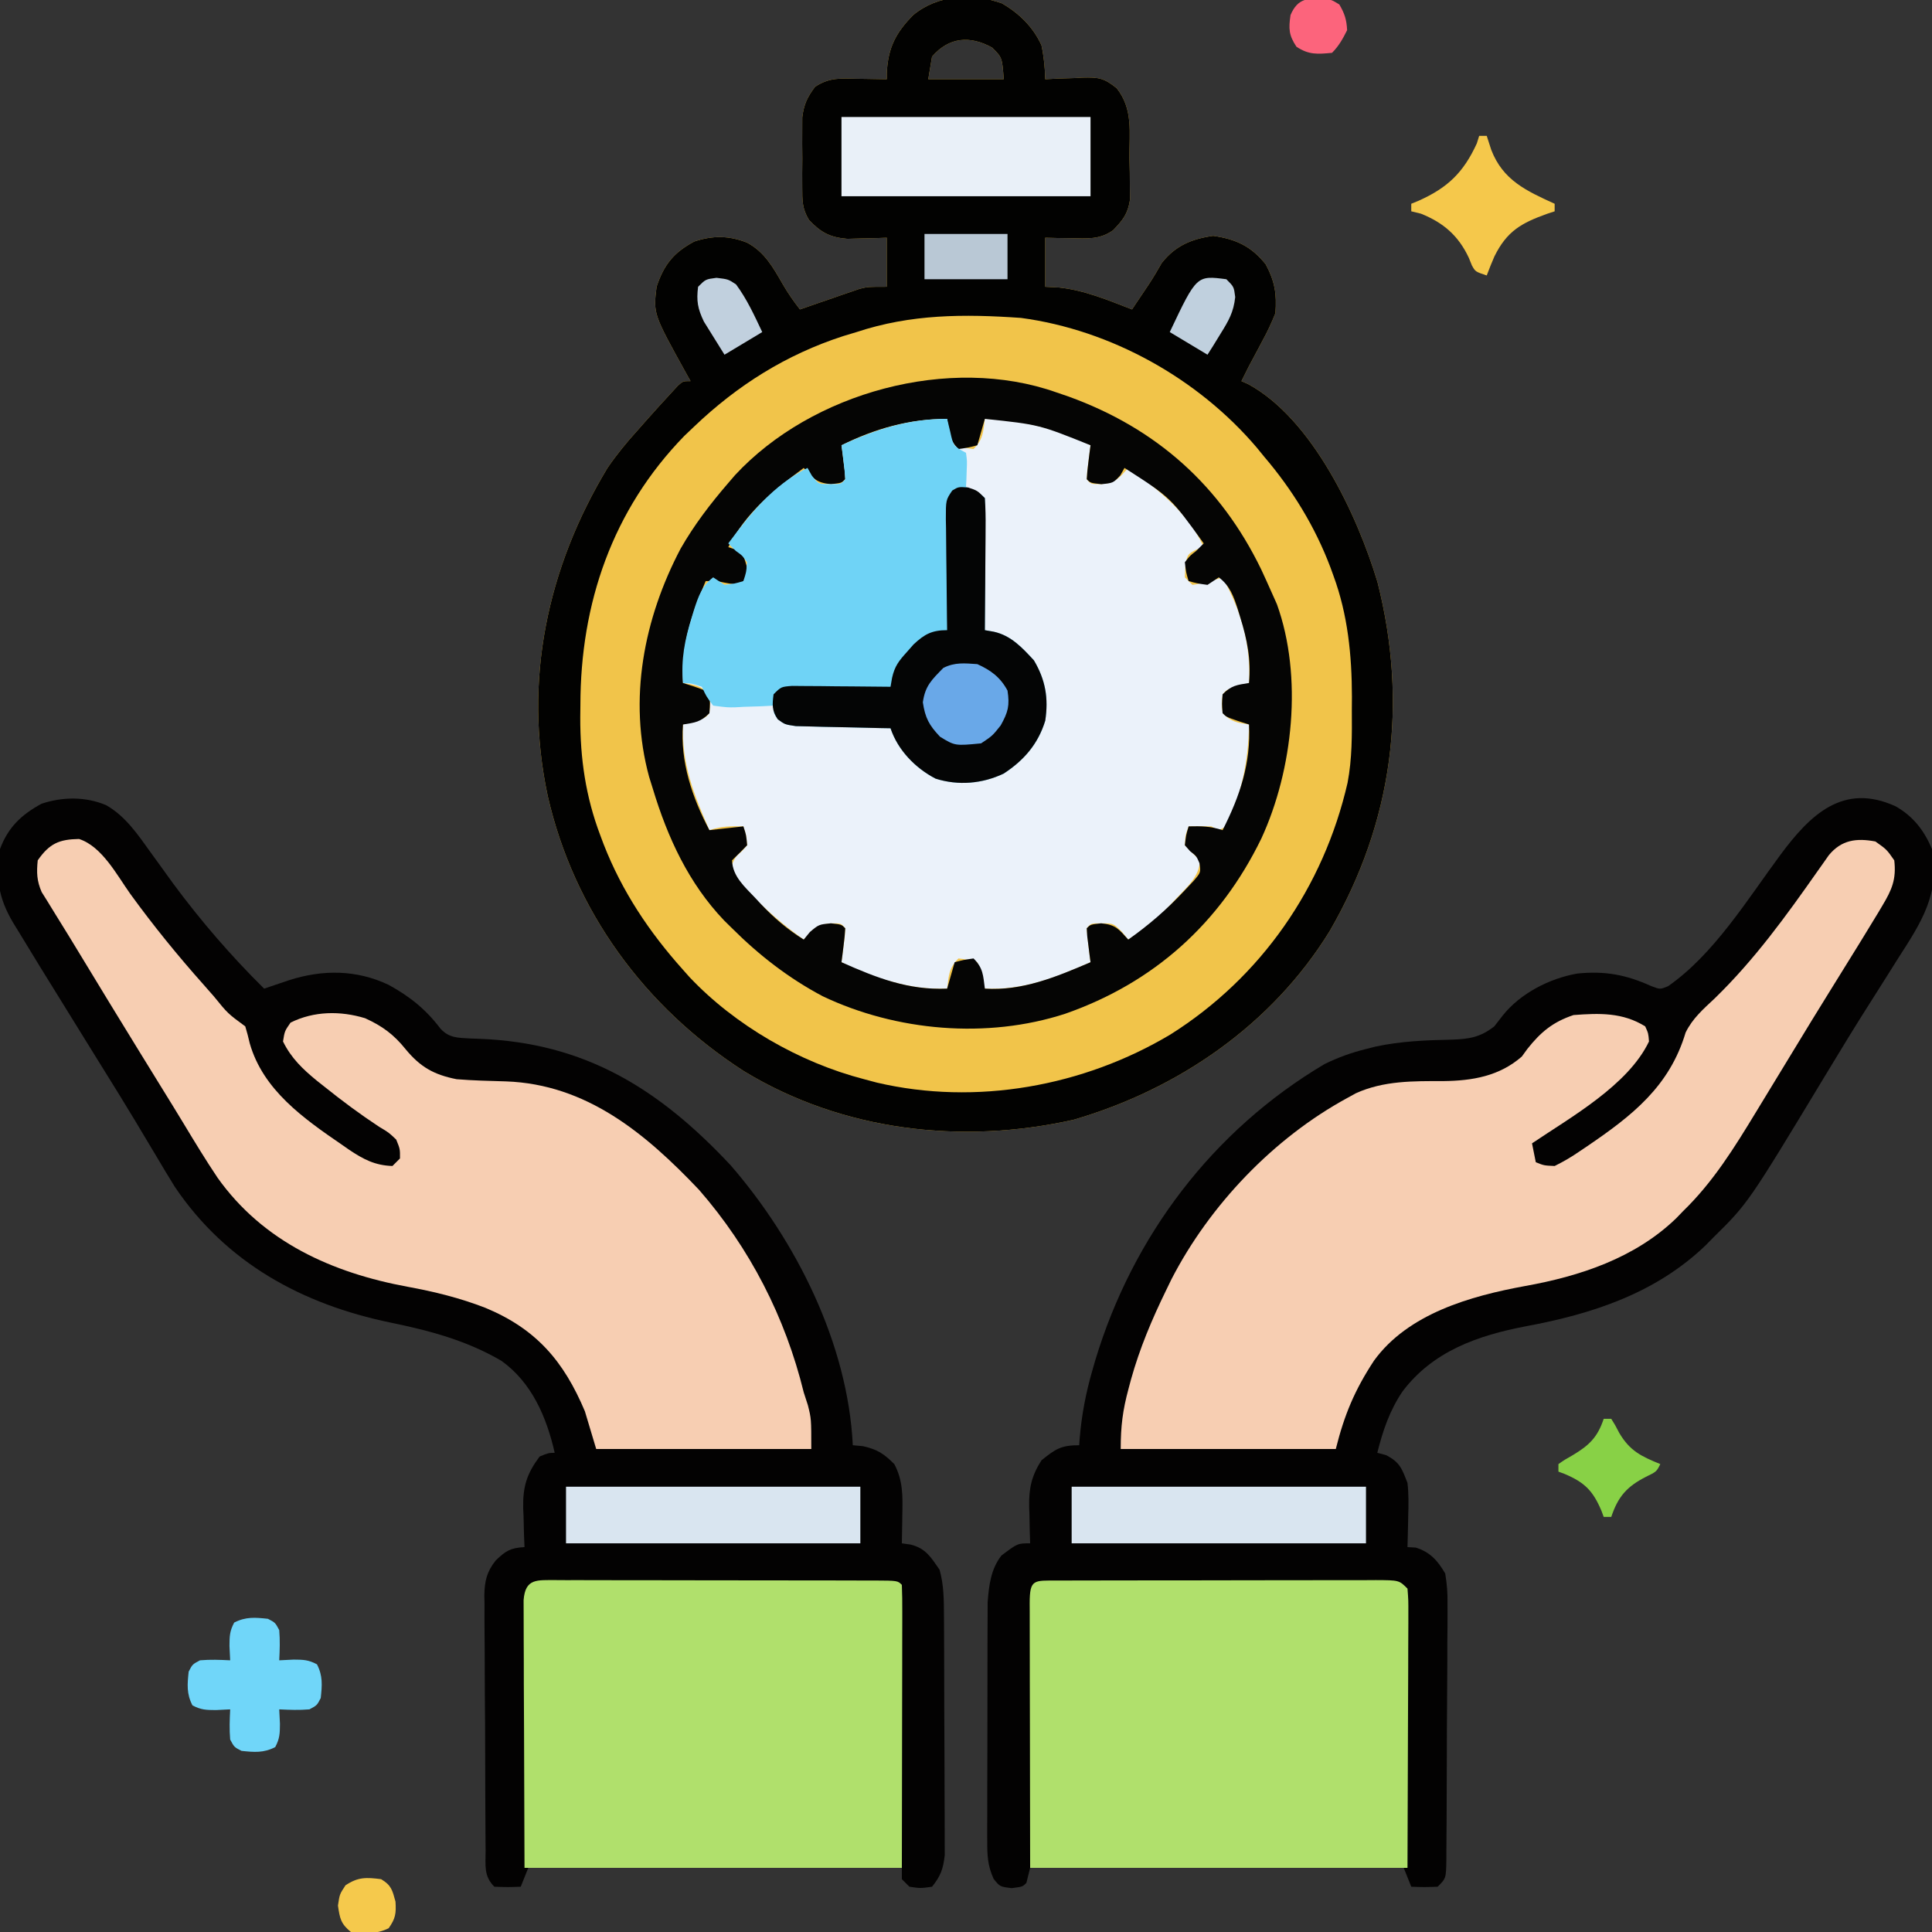 <?xml version="1.0" encoding="UTF-8"?>
<svg version="1.1" xmlns="http://www.w3.org/2000/svg" width="512" height="512">
<rect width="100%" height="100%" fill="#333333" stroke="none"/>
<path d="M0 0 C4.566 2.622 8.304 6.294 10.492 11.117 C11.134 14.123 11.416 17.048 11.492 20.117 C13.138 20.03 13.138 20.03 14.816 19.941 C16.271 19.894 17.725 19.849 19.18 19.805 C19.901 19.763 20.622 19.721 21.365 19.678 C25.589 19.581 27.03 19.743 30.449 22.512 C34.818 28.083 33.754 34.072 33.805 40.93 C33.834 42.214 33.863 43.499 33.893 44.822 C33.901 46.06 33.909 47.299 33.918 48.574 C33.94 50.275 33.94 50.275 33.962 52.011 C33.392 55.78 32.103 57.397 29.492 60.117 C25.965 62.678 22.491 62.321 18.242 62.242 C16.979 62.224 15.716 62.206 14.414 62.188 C12.968 62.153 12.968 62.153 11.492 62.117 C11.492 66.407 11.492 70.697 11.492 75.117 C13.287 75.21 13.287 75.21 15.117 75.305 C21.912 76.022 28.161 78.677 34.492 81.117 C35.072 80.247 35.072 80.247 35.664 79.359 C36.745 77.738 37.831 76.119 38.922 74.504 C40.142 72.649 41.274 70.737 42.367 68.805 C45.997 64.214 50.267 62.435 55.992 61.617 C62.014 62.477 66.116 64.388 69.93 69.18 C72.35 73.729 72.865 76.983 72.492 82.117 C71.458 84.67 70.431 86.915 69.117 89.305 C68.8 89.907 68.483 90.51 68.156 91.131 C67.278 92.798 66.385 94.458 65.492 96.117 C64.82 97.448 64.15 98.779 63.492 100.117 C64.077 100.379 64.663 100.641 65.266 100.91 C82.283 110.135 94.191 135.626 99.531 153.332 C107.727 185.616 103.607 217.024 86.875 245.871 C71.595 270.704 46.739 287.784 18.992 295.867 C-10.686 302.52 -42.26 298.883 -68.415 282.956 C-94.631 266.06 -113.397 240.521 -120.354 210.052 C-126.877 179.532 -120.498 149.583 -104.508 123.117 C-102.06 119.545 -99.423 116.315 -96.508 113.117 C-95.719 112.223 -94.93 111.328 -94.117 110.406 C-91.938 107.953 -89.743 105.52 -87.508 103.117 C-86.968 102.528 -86.428 101.939 -85.871 101.332 C-84.508 100.117 -84.508 100.117 -82.508 100.117 C-82.906 99.404 -83.304 98.691 -83.715 97.957 C-92.387 82.279 -92.387 82.279 -91.508 75.117 C-89.572 69.3 -87.024 66.052 -81.508 63.117 C-76.628 61.491 -72.289 61.517 -67.508 63.43 C-62.834 65.944 -60.648 69.97 -58.051 74.461 C-56.674 76.832 -55.199 78.964 -53.508 81.117 C-52.266 80.684 -51.025 80.251 -49.746 79.805 C-48.104 79.242 -46.462 78.679 -44.82 78.117 C-44.004 77.831 -43.187 77.545 -42.346 77.25 C-41.55 76.979 -40.754 76.709 -39.934 76.43 C-39.206 76.178 -38.478 75.927 -37.728 75.668 C-35.508 75.117 -35.508 75.117 -30.508 75.117 C-30.508 70.827 -30.508 66.537 -30.508 62.117 C-31.937 62.169 -31.937 62.169 -33.395 62.223 C-34.649 62.25 -35.903 62.277 -37.195 62.305 C-39.057 62.357 -39.057 62.357 -40.957 62.41 C-45.553 62.031 -47.983 60.734 -51.122 57.405 C-52.945 54.395 -52.896 52.284 -52.906 48.777 C-52.91 47.55 -52.914 46.322 -52.918 45.057 C-52.906 43.777 -52.895 42.498 -52.883 41.18 C-52.894 39.904 -52.906 38.629 -52.918 37.314 C-52.914 36.085 -52.91 34.856 -52.906 33.59 C-52.903 32.468 -52.899 31.347 -52.896 30.192 C-52.46 26.74 -51.582 24.888 -49.508 22.117 C-45.716 19.589 -42.699 19.893 -38.32 19.992 C-37.571 20.001 -36.821 20.01 -36.049 20.02 C-34.202 20.043 -32.355 20.079 -30.508 20.117 C-30.505 19.56 -30.503 19.003 -30.5 18.43 C-30.164 11.803 -28.16 7.822 -23.508 3.117 C-17.028 -2.283 -7.909 -2.784 0 0 Z M-18.508 14.117 C-18.838 16.097 -19.168 18.077 -19.508 20.117 C-12.908 20.117 -6.308 20.117 0.492 20.117 C0.071 14.366 0.071 14.366 -2.57 11.742 C-8.423 8.504 -13.971 8.893 -18.508 14.117 Z " fill="#F1C44A" transform="translate(265.508,0.883)"/>
<path d="M0 0 C4.688 2.675 7.521 6.388 9.625 11.312 C11.884 23.109 6.721 30.849 0.625 40.312 C-0.267 41.731 -1.158 43.15 -2.047 44.57 C-3.479 46.851 -4.916 49.127 -6.366 51.396 C-10.626 58.068 -14.739 64.825 -18.829 71.602 C-39.11 105.181 -39.11 105.181 -48.375 114.312 C-49.398 115.351 -49.398 115.351 -50.441 116.41 C-63.706 129.089 -80.384 134.517 -98.03 137.794 C-110.728 140.226 -122.641 144.38 -130.691 155.059 C-134.129 160.158 -135.879 165.377 -137.375 171.312 C-136.612 171.519 -135.849 171.725 -135.062 171.938 C-131.396 173.813 -130.856 175.489 -129.375 179.312 C-129.037 182.285 -129.089 185.201 -129.188 188.188 C-129.208 189.363 -129.208 189.363 -129.229 190.562 C-129.264 192.479 -129.317 194.396 -129.375 196.312 C-128.653 196.354 -127.931 196.395 -127.188 196.438 C-123.348 197.632 -121.357 199.925 -119.375 203.312 C-118.904 206.213 -118.717 208.512 -118.776 211.397 C-118.772 212.185 -118.768 212.973 -118.764 213.784 C-118.757 216.373 -118.786 218.959 -118.816 221.547 C-118.821 223.35 -118.823 225.152 -118.823 226.955 C-118.83 230.724 -118.852 234.493 -118.888 238.262 C-118.933 243.1 -118.948 247.938 -118.952 252.776 C-118.956 256.494 -118.971 260.212 -118.991 263.93 C-118.999 265.714 -119.006 267.499 -119.011 269.284 C-119.02 271.771 -119.042 274.258 -119.069 276.745 C-119.069 277.486 -119.07 278.227 -119.071 278.99 C-119.146 284.083 -119.146 284.083 -121.375 286.312 C-125 286.438 -125 286.438 -128.375 286.312 C-129.035 284.663 -129.695 283.012 -130.375 281.312 C-163.045 281.312 -195.715 281.312 -229.375 281.312 C-229.87 283.293 -229.87 283.293 -230.375 285.312 C-231.375 286.312 -231.375 286.312 -234.25 286.688 C-237.375 286.312 -237.375 286.312 -239.047 284.242 C-240.679 280.641 -240.749 278.014 -240.747 274.063 C-240.751 273.352 -240.755 272.64 -240.758 271.908 C-240.766 269.566 -240.753 267.225 -240.738 264.883 C-240.738 263.248 -240.738 261.612 -240.74 259.977 C-240.74 256.553 -240.729 253.128 -240.711 249.704 C-240.689 245.327 -240.688 240.95 -240.695 236.574 C-240.698 233.197 -240.691 229.82 -240.682 226.443 C-240.678 224.83 -240.677 223.217 -240.678 221.604 C-240.679 219.343 -240.666 217.082 -240.65 214.821 C-240.645 213.537 -240.64 212.253 -240.636 210.93 C-240.317 206.506 -239.782 202.096 -236.973 198.535 C-232.708 195.312 -232.708 195.312 -229.375 195.312 C-229.41 194.227 -229.445 193.142 -229.48 192.023 C-229.509 190.578 -229.536 189.133 -229.562 187.688 C-229.588 186.975 -229.613 186.262 -229.639 185.527 C-229.705 180.705 -229.037 177.492 -226.375 173.312 C-222.666 170.314 -221.205 169.312 -216.375 169.312 C-216.332 168.705 -216.289 168.098 -216.244 167.472 C-215.722 161.236 -214.614 155.444 -212.875 149.438 C-212.486 148.091 -212.486 148.091 -212.09 146.717 C-202.194 113.922 -180.96 85.845 -151.375 68.312 C-147.766 66.54 -144.272 65.281 -140.375 64.312 C-139.555 64.104 -138.735 63.895 -137.891 63.68 C-131.205 62.241 -124.475 61.962 -117.656 61.829 C-113.094 61.676 -110.097 61.224 -106.375 58.312 C-105.653 57.384 -104.931 56.456 -104.188 55.5 C-99.487 49.553 -91.74 45.605 -84.375 44.312 C-77.025 43.574 -71.517 44.599 -64.785 47.633 C-62.426 48.535 -62.426 48.535 -60.312 47.664 C-48.088 39.136 -39.285 24.645 -30.522 12.818 C-22.697 2.288 -13.934 -6.383 0 0 Z " fill="#030202" transform="translate(502.375,213.688)"/>
<path d="M0 0 C5.213 2.984 8.426 7.833 11.875 12.625 C12.848 13.967 12.848 13.967 13.84 15.336 C15.166 17.168 16.49 19.002 17.812 20.836 C25.09 30.677 33.161 40.028 41.875 48.625 C42.478 48.42 43.082 48.215 43.703 48.004 C44.902 47.6 44.902 47.6 46.125 47.188 C46.914 46.921 47.703 46.654 48.516 46.379 C57.413 43.536 66.347 43.581 74.875 47.625 C80.457 50.69 84.744 54.118 88.586 59.207 C90.892 61.744 93.264 61.647 96.578 61.836 C97.304 61.862 98.029 61.888 98.777 61.915 C126.983 62.938 146.614 75.25 165.496 95.426 C182.882 115.469 196.576 142.784 197.875 169.625 C198.762 169.708 199.649 169.79 200.562 169.875 C204.391 170.742 206.114 171.864 208.875 174.625 C211.191 178.962 211.111 183.142 211 187.938 C210.991 188.678 210.982 189.419 210.973 190.182 C210.949 191.996 210.913 193.811 210.875 195.625 C212.027 195.787 212.027 195.787 213.203 195.953 C217.221 196.963 218.569 199.295 220.875 202.625 C222.02 206.706 222.014 210.686 222.036 214.906 C222.041 215.621 222.046 216.335 222.051 217.071 C222.066 219.423 222.073 221.774 222.078 224.125 C222.084 225.765 222.09 227.405 222.095 229.045 C222.106 232.478 222.112 235.911 222.115 239.344 C222.121 243.739 222.145 248.133 222.173 252.528 C222.192 255.913 222.197 259.299 222.199 262.684 C222.202 264.304 222.21 265.924 222.223 267.545 C222.24 269.811 222.238 272.077 222.231 274.344 C222.237 276.276 222.237 276.276 222.242 278.248 C221.848 281.876 221.155 283.794 218.875 286.625 C215.812 287.062 215.812 287.062 212.875 286.625 C212.215 285.965 211.555 285.305 210.875 284.625 C210.875 283.635 210.875 282.645 210.875 281.625 C178.205 281.625 145.535 281.625 111.875 281.625 C111.215 283.275 110.555 284.925 109.875 286.625 C106.5 286.75 106.5 286.75 102.875 286.625 C100.008 283.758 100.572 280.898 100.569 277.058 C100.556 275.887 100.556 275.887 100.543 274.692 C100.519 272.102 100.51 269.512 100.504 266.922 C100.495 265.123 100.486 263.324 100.477 261.525 C100.46 257.749 100.452 253.973 100.449 250.197 C100.444 245.363 100.406 240.531 100.361 235.697 C100.331 231.979 100.324 228.261 100.323 224.543 C100.319 222.762 100.306 220.98 100.285 219.199 C100.258 216.702 100.263 214.207 100.276 211.71 C100.253 210.611 100.253 210.611 100.231 209.49 C100.285 205.634 100.874 203.154 103.237 200.174 C105.946 197.557 107.178 196.836 110.875 196.625 C110.829 195.479 110.782 194.333 110.734 193.152 C110.697 191.622 110.66 190.092 110.625 188.562 C110.591 187.81 110.558 187.058 110.523 186.283 C110.425 180.583 111.447 177.233 114.875 172.625 C117.125 171.688 117.125 171.688 118.875 171.625 C116.727 162.194 112.831 153.044 104.75 147.25 C95.433 141.831 85.829 139.286 75.375 137.125 C52.003 132.289 31.844 121.352 18.217 101.169 C16.521 98.447 14.877 95.7 13.25 92.938 C12.016 90.877 10.782 88.817 9.547 86.758 C8.931 85.727 8.316 84.696 7.682 83.634 C4.999 79.166 2.252 74.738 -0.5 70.312 C-1.56 68.603 -2.62 66.893 -3.68 65.184 C-4.227 64.3 -4.775 63.417 -5.339 62.507 C-8.418 57.538 -11.495 52.568 -14.564 47.593 C-15.594 45.925 -16.626 44.259 -17.658 42.593 C-19.496 39.612 -21.315 36.622 -23.125 33.625 C-23.639 32.789 -24.152 31.953 -24.681 31.092 C-28.563 24.528 -29.316 19.232 -28.125 11.625 C-25.985 5.895 -22.498 2.545 -17.125 -0.375 C-11.56 -2.23 -5.459 -2.303 0 0 Z " fill="#030202" transform="translate(28.125,213.375)"/>
<path d="M0 0 C0.99 3.465 0.99 3.465 2 7 C4.397 7.68 4.397 7.68 7 8 C9.565 5.435 9.54 3.523 10 0 C19.676 0.221 29.315 2.657 38 7 C37.874 7.957 37.874 7.957 37.746 8.934 C37.644 9.76 37.542 10.586 37.438 11.438 C37.333 12.261 37.229 13.085 37.121 13.934 C37.081 14.616 37.041 15.297 37 16 C38.099 17.307 38.099 17.307 40.812 17.312 C44.692 16.932 45.455 15.799 48 13 C55.715 18.508 64.099 25.116 68 34 C67.361 34.206 66.721 34.413 66.062 34.625 C63.682 35.892 63.682 35.892 63.125 39 C63.084 39.99 63.042 40.98 63 42 C63.66 42.66 64.32 43.32 65 44 C67.83 43.637 70.291 42.903 73 42 C77.958 51.061 80.51 59.631 80 70 C79.031 70.309 78.061 70.619 77.062 70.938 C74.159 71.695 74.159 71.695 73 73 C72.75 75.458 72.75 75.458 73 78 C75.36 80.36 76.779 80.491 80 81 C79.822 90.758 78.104 99.154 74 108 C73.01 108.495 73.01 108.495 72 109 C71.34 108.67 70.68 108.34 70 108 C68 107.96 66 107.957 64 108 C63.14 110.293 63.14 110.293 63 113 C64.313 114.354 65.646 115.688 67 117 C66.867 121.269 63.64 124.001 60.875 126.938 C60.381 127.47 59.887 128.003 59.378 128.552 C55.879 132.251 52.338 135.301 48 138 C47.464 137.34 46.928 136.68 46.375 136 C44.107 133.707 44.107 133.707 40.812 133.688 C38.099 133.693 38.099 133.693 37 135 C37.089 136.525 37.245 138.047 37.438 139.562 C37.59 140.802 37.59 140.802 37.746 142.066 C37.83 142.704 37.914 143.343 38 144 C28.662 148.14 20.301 151.438 10 151 C9.01 147.535 9.01 147.535 8 144 C5.603 143.32 5.603 143.32 3 143 C0.435 145.565 0.46 147.477 0 151 C-5.202 151.195 -9.548 150.561 -14.562 149.188 C-15.822 148.851 -17.081 148.515 -18.379 148.168 C-21.808 147.062 -24.832 145.704 -28 144 C-27.916 143.362 -27.832 142.724 -27.746 142.066 C-27.644 141.24 -27.542 140.414 -27.438 139.562 C-27.333 138.739 -27.229 137.915 -27.121 137.066 C-27.081 136.384 -27.041 135.703 -27 135 C-28.099 133.693 -28.099 133.693 -30.812 133.688 C-34.692 134.068 -35.455 135.201 -38 138 C-43.339 134.221 -48.147 130.084 -52.625 125.312 C-53.484 124.401 -54.342 123.49 -55.227 122.551 C-57 120 -57 120 -56.875 117.758 C-56 116 -56 116 -54.375 114.562 C-53.921 114.047 -53.468 113.531 -53 113 C-53.23 110.345 -53.23 110.345 -54 108 C-57.343 107.926 -59.804 107.935 -63 109 C-67.143 99.512 -70.374 91.459 -70 81 C-69.031 80.691 -68.061 80.381 -67.062 80.062 C-64.159 79.305 -64.159 79.305 -63 78 C-62.75 75.542 -62.75 75.542 -63 73 C-65.36 70.64 -66.779 70.509 -70 70 C-70.562 63.708 -69.535 58.593 -67.688 52.625 C-67.475 51.923 -67.262 51.221 -67.042 50.498 C-65.91 47.006 -64.968 44.28 -62 42 C-61.01 42.66 -60.02 43.32 -59 44 C-56.354 43.688 -56.354 43.688 -54 43 C-53.23 40.655 -53.23 40.655 -53 38 C-54.25 36.25 -54.25 36.25 -56 35 C-56.66 34.34 -57.32 33.68 -58 33 C-51.889 24.808 -46.209 17.699 -37 13 C-36.629 13.66 -36.258 14.32 -35.875 15 C-34.097 17.336 -34.097 17.336 -30.875 17.312 C-28.106 17.315 -28.106 17.315 -27 16 C-27.089 14.475 -27.245 12.953 -27.438 11.438 C-27.59 10.198 -27.59 10.198 -27.746 8.934 C-27.83 8.296 -27.914 7.657 -28 7 C-18.845 2.723 -10.174 0 0 0 Z " fill="#EBF2FA" transform="translate(251,111)"/>
<path d="M0 0 C4.566 2.622 8.304 6.294 10.492 11.117 C11.134 14.123 11.416 17.048 11.492 20.117 C13.138 20.03 13.138 20.03 14.816 19.941 C16.271 19.894 17.725 19.849 19.18 19.805 C19.901 19.763 20.622 19.721 21.365 19.678 C25.589 19.581 27.03 19.743 30.449 22.512 C34.818 28.083 33.754 34.072 33.805 40.93 C33.834 42.214 33.863 43.499 33.893 44.822 C33.901 46.06 33.909 47.299 33.918 48.574 C33.94 50.275 33.94 50.275 33.962 52.011 C33.392 55.78 32.103 57.397 29.492 60.117 C25.965 62.678 22.491 62.321 18.242 62.242 C16.979 62.224 15.716 62.206 14.414 62.188 C12.968 62.153 12.968 62.153 11.492 62.117 C11.492 66.407 11.492 70.697 11.492 75.117 C13.287 75.21 13.287 75.21 15.117 75.305 C21.912 76.022 28.161 78.677 34.492 81.117 C35.072 80.247 35.072 80.247 35.664 79.359 C36.745 77.738 37.831 76.119 38.922 74.504 C40.142 72.649 41.274 70.737 42.367 68.805 C45.997 64.214 50.267 62.435 55.992 61.617 C62.014 62.477 66.116 64.388 69.93 69.18 C72.35 73.729 72.865 76.983 72.492 82.117 C71.458 84.67 70.431 86.915 69.117 89.305 C68.8 89.907 68.483 90.51 68.156 91.131 C67.278 92.798 66.385 94.458 65.492 96.117 C64.82 97.448 64.15 98.779 63.492 100.117 C64.077 100.379 64.663 100.641 65.266 100.91 C82.283 110.135 94.191 135.626 99.531 153.332 C107.727 185.616 103.607 217.024 86.875 245.871 C71.595 270.704 46.739 287.784 18.992 295.867 C-10.686 302.52 -42.26 298.883 -68.415 282.956 C-94.631 266.06 -113.397 240.521 -120.354 210.052 C-126.877 179.532 -120.498 149.583 -104.508 123.117 C-102.06 119.545 -99.423 116.315 -96.508 113.117 C-95.719 112.223 -94.93 111.328 -94.117 110.406 C-91.938 107.953 -89.743 105.52 -87.508 103.117 C-86.968 102.528 -86.428 101.939 -85.871 101.332 C-84.508 100.117 -84.508 100.117 -82.508 100.117 C-82.906 99.404 -83.304 98.691 -83.715 97.957 C-92.387 82.279 -92.387 82.279 -91.508 75.117 C-89.572 69.3 -87.024 66.052 -81.508 63.117 C-76.628 61.491 -72.289 61.517 -67.508 63.43 C-62.834 65.944 -60.648 69.97 -58.051 74.461 C-56.674 76.832 -55.199 78.964 -53.508 81.117 C-52.266 80.684 -51.025 80.251 -49.746 79.805 C-48.104 79.242 -46.462 78.679 -44.82 78.117 C-44.004 77.831 -43.187 77.545 -42.346 77.25 C-41.55 76.979 -40.754 76.709 -39.934 76.43 C-39.206 76.178 -38.478 75.927 -37.728 75.668 C-35.508 75.117 -35.508 75.117 -30.508 75.117 C-30.508 70.827 -30.508 66.537 -30.508 62.117 C-31.937 62.169 -31.937 62.169 -33.395 62.223 C-34.649 62.25 -35.903 62.277 -37.195 62.305 C-39.057 62.357 -39.057 62.357 -40.957 62.41 C-45.553 62.031 -47.983 60.734 -51.122 57.405 C-52.945 54.395 -52.896 52.284 -52.906 48.777 C-52.91 47.55 -52.914 46.322 -52.918 45.057 C-52.906 43.777 -52.895 42.498 -52.883 41.18 C-52.894 39.904 -52.906 38.629 -52.918 37.314 C-52.914 36.085 -52.91 34.856 -52.906 33.59 C-52.903 32.468 -52.899 31.347 -52.896 30.192 C-52.46 26.74 -51.582 24.888 -49.508 22.117 C-45.716 19.589 -42.699 19.893 -38.32 19.992 C-37.571 20.001 -36.821 20.01 -36.049 20.02 C-34.202 20.043 -32.355 20.079 -30.508 20.117 C-30.505 19.56 -30.503 19.003 -30.5 18.43 C-30.164 11.803 -28.16 7.822 -23.508 3.117 C-17.028 -2.283 -7.909 -2.784 0 0 Z M-18.508 14.117 C-18.838 16.097 -19.168 18.077 -19.508 20.117 C-12.908 20.117 -6.308 20.117 0.492 20.117 C0.071 14.366 0.071 14.366 -2.57 11.742 C-8.423 8.504 -13.971 8.893 -18.508 14.117 Z M-38.508 87.117 C-39.671 87.468 -40.833 87.818 -42.031 88.18 C-57.153 93.073 -70.057 101.197 -81.508 112.117 C-82.379 112.946 -83.251 113.775 -84.148 114.629 C-103.23 134.221 -111.68 159.049 -111.695 185.93 C-111.708 187.029 -111.72 188.128 -111.732 189.26 C-111.752 200.141 -110.3 210.237 -106.445 220.43 C-106.142 221.237 -105.839 222.045 -105.527 222.877 C-100.639 235.387 -93.457 246.123 -84.508 256.117 C-83.947 256.749 -83.386 257.38 -82.809 258.031 C-70.693 270.881 -53.576 280.705 -36.508 285.117 C-34.841 285.562 -34.841 285.562 -33.141 286.016 C-6.856 292.177 21.631 287.03 44.686 273.256 C68.694 258.124 85.259 234.245 91.613 206.559 C92.831 200.158 92.784 193.8 92.742 187.305 C92.75 186.123 92.758 184.942 92.766 183.725 C92.742 172.741 91.685 162.036 87.867 151.68 C87.61 150.969 87.353 150.259 87.088 149.527 C82.994 138.684 77.015 128.931 69.492 120.117 C68.85 119.331 68.208 118.545 67.547 117.734 C52.019 99.456 28.951 86.561 5.062 83.367 C-10.02 82.311 -24.072 82.337 -38.508 87.117 Z " fill="#020201" transform="translate(265.508,0.883)"/>
<path d="M0 0 C3 2.125 3 2.125 5 5 C5.58 10.009 4.375 12.798 1.812 17.062 C1.46 17.656 1.108 18.249 0.745 18.86 C-0.487 20.917 -1.741 22.959 -3 25 C-3.472 25.768 -3.943 26.536 -4.429 27.327 C-7.107 31.681 -9.801 36.025 -12.504 40.363 C-15.467 45.126 -18.388 49.913 -21.296 54.71 C-23.625 58.553 -25.965 62.39 -28.307 66.225 C-29.42 68.049 -30.53 69.874 -31.639 71.701 C-37.412 81.193 -42.978 90.222 -51 98 C-51.596 98.616 -52.191 99.232 -52.805 99.867 C-63.706 110.394 -78.289 115.209 -92.846 117.812 C-107.333 120.465 -123.836 125.129 -132.871 137.578 C-137.981 145.354 -140.722 151.887 -143 161 C-161.81 161 -180.62 161 -200 161 C-200 154.941 -199.467 150.739 -197.938 145.062 C-197.716 144.235 -197.495 143.407 -197.267 142.555 C-194.965 134.313 -191.747 126.678 -188 119 C-187.517 118.005 -187.033 117.01 -186.535 115.984 C-176.408 96.348 -159.476 78.605 -140 68 C-138.851 67.368 -138.851 67.368 -137.68 66.723 C-130.268 63.374 -122.501 63.496 -114.499 63.502 C-106.791 63.412 -99.679 62.204 -93.703 57 C-93.224 56.34 -92.744 55.68 -92.25 55 C-88.732 50.544 -85.482 47.827 -80 46 C-73.124 45.477 -66.97 45.285 -61 49 C-60.164 50.855 -60.164 50.855 -60 53 C-65.542 64.613 -80.732 73.068 -91 80 C-90.67 81.65 -90.34 83.3 -90 85 C-87.826 85.879 -87.826 85.879 -85 86 C-82.559 84.787 -80.53 83.599 -78.312 82.062 C-77.699 81.651 -77.085 81.239 -76.453 80.815 C-64.473 72.671 -54.558 64.931 -50.293 50.629 C-48.432 46.845 -45.609 44.427 -42.562 41.562 C-32.07 31.364 -23.714 19.818 -15.326 7.864 C-14.546 6.764 -14.546 6.764 -13.75 5.641 C-13.291 4.986 -12.832 4.332 -12.359 3.657 C-8.99 -0.451 -4.981 -0.94 0 0 Z " fill="#F7CEB2" transform="translate(497,223)"/>
<path d="M0 0 C6.126 1.972 10.075 9.638 13.625 14.602 C19.721 22.997 26.164 30.922 33.062 38.664 C33.955 39.679 34.847 40.695 35.738 41.711 C39.433 46.263 39.433 46.263 44.062 49.664 C44.519 51.147 44.902 52.652 45.25 54.164 C48.782 66.544 59.539 74.083 69.688 81.039 C70.638 81.701 70.638 81.701 71.607 82.377 C75.363 84.885 78.414 86.514 83.062 86.664 C83.722 86.004 84.382 85.344 85.062 84.664 C85.084 82.174 85.084 82.174 84.062 79.664 C82.096 77.793 82.096 77.793 79.562 76.289 C74.521 72.973 69.767 69.441 65.062 65.664 C64.084 64.891 64.084 64.891 63.086 64.102 C59.329 61.032 56.232 58.097 54.062 53.664 C54.5 50.914 54.5 50.914 56.062 48.664 C62.25 45.592 69.257 45.505 75.82 47.504 C80.374 49.572 83.435 51.826 86.562 55.727 C90.464 60.447 94.035 62.467 100.062 63.664 C104.424 64.021 108.793 64.118 113.166 64.245 C134.542 65.01 150.137 78.045 164.312 92.977 C177.807 108.459 187.183 126.743 192.062 146.664 C192.425 147.783 192.787 148.902 193.16 150.055 C194.062 153.664 194.062 153.664 194.062 161.664 C175.252 161.664 156.442 161.664 137.062 161.664 C136.072 158.364 135.083 155.064 134.062 151.664 C128.473 138.407 121.195 129.848 107.663 124.242 C100.908 121.624 94.181 119.97 87.062 118.664 C67.185 114.994 48.847 106.835 36.726 89.784 C33.592 85.115 30.677 80.315 27.775 75.498 C25.947 72.474 24.094 69.466 22.234 66.461 C18.159 59.873 14.107 53.271 10.062 46.664 C9.414 45.604 8.765 44.544 8.096 43.452 C4.552 37.659 1.024 31.856 -2.49 26.044 C-3.766 23.946 -5.06 21.859 -6.363 19.777 C-7.007 18.729 -7.65 17.681 -8.312 16.602 C-8.836 15.765 -9.359 14.928 -9.898 14.066 C-11.195 11.068 -11.263 8.9 -10.938 5.664 C-7.8 1.154 -5.232 0.105 0 0 Z " fill="#F7CEB2" transform="translate(20.938,222.336)"/>
<path d="M0 0 C0.9 0 1.801 0.001 2.728 0.001 C3.671 -0.002 4.614 -0.005 5.586 -0.009 C8.72 -0.018 11.854 -0.02 14.988 -0.021 C17.157 -0.025 19.325 -0.028 21.494 -0.031 C26.046 -0.037 30.598 -0.039 35.15 -0.039 C40.996 -0.039 46.842 -0.052 52.688 -0.069 C57.168 -0.081 61.649 -0.083 66.13 -0.082 C68.285 -0.083 70.441 -0.088 72.597 -0.095 C75.607 -0.105 78.617 -0.102 81.627 -0.096 C82.525 -0.102 83.423 -0.108 84.349 -0.113 C90.514 -0.082 90.514 -0.082 92.742 2.147 C92.983 5.196 92.983 5.196 92.969 9.167 C92.969 9.9 92.97 10.634 92.97 11.39 C92.968 13.77 92.953 16.15 92.937 18.529 C92.934 19.997 92.932 21.464 92.931 22.932 C92.921 28.378 92.893 33.825 92.867 39.272 C92.826 51.44 92.785 63.609 92.742 76.147 C59.742 76.147 26.742 76.147 -7.258 76.147 C-7.279 63.792 -7.299 51.438 -7.32 38.709 C-7.33 34.803 -7.339 30.896 -7.348 26.871 C-7.353 22.115 -7.353 22.115 -7.353 19.891 C-7.355 18.332 -7.358 16.773 -7.364 15.214 C-7.371 12.858 -7.372 10.501 -7.371 8.145 C-7.375 7.446 -7.379 6.747 -7.382 6.027 C-7.368 -0.43 -6.304 0.033 0 0 Z " fill="#B0E06C" transform="translate(280.258,418.853)"/>
<path d="M0 0 C1.347 0.008 1.347 0.008 2.722 0.017 C4.139 0.014 4.139 0.014 5.585 0.011 C8.719 0.008 11.852 0.018 14.985 0.029 C17.155 0.031 19.324 0.031 21.494 0.031 C26.044 0.032 30.595 0.041 35.145 0.054 C40.992 0.071 46.839 0.075 52.686 0.074 C57.167 0.074 61.647 0.08 66.128 0.087 C68.285 0.09 70.441 0.092 72.598 0.093 C75.605 0.095 78.613 0.104 81.62 0.115 C82.521 0.114 83.421 0.114 84.349 0.113 C90.492 0.145 90.492 0.145 91.607 1.26 C91.701 3.603 91.732 5.915 91.72 8.258 C91.72 9.002 91.72 9.745 91.72 10.511 C91.72 12.929 91.712 15.346 91.704 17.764 C91.703 19.252 91.702 20.74 91.701 22.229 C91.696 27.76 91.682 33.291 91.669 38.822 C91.648 51.177 91.628 63.531 91.607 76.26 C58.607 76.26 25.607 76.26 -8.393 76.26 C-8.435 64.091 -8.476 51.922 -8.518 39.385 C-8.537 35.54 -8.555 31.695 -8.574 27.733 C-8.583 23.045 -8.583 23.045 -8.584 20.851 C-8.587 19.317 -8.594 17.782 -8.605 16.247 C-8.619 13.924 -8.621 11.602 -8.621 9.28 C-8.625 7.97 -8.629 6.66 -8.634 5.31 C-8.175 -0.515 -5.098 0.026 0 0 Z " fill="#B0E06C" transform="translate(147.393,418.74)"/>
<path d="M0 0 C1.063 0.364 2.127 0.727 3.223 1.102 C26.455 9.525 43.441 24.67 54.213 46.863 C55.165 48.899 56.089 50.945 57 53 C57.46 54.03 57.92 55.06 58.395 56.121 C65.305 75.289 62.681 99.993 54.264 118.227 C43.344 140.685 25.761 156.459 2.273 164.66 C-18.404 171.384 -42.482 169.3 -62 160 C-70.953 155.257 -78.834 149.153 -86 142 C-86.696 141.316 -87.392 140.631 -88.109 139.926 C-97.525 130.054 -103.093 117.935 -107 105 C-107.32 103.976 -107.639 102.953 -107.969 101.898 C-113.577 81.386 -109.386 59.936 -99.629 41.395 C-96.031 35.105 -91.729 29.479 -87 24 C-86.407 23.31 -85.814 22.621 -85.203 21.91 C-64.885 -0.014 -28.362 -10.058 0 0 Z M-57 14 C-56.916 14.638 -56.832 15.276 -56.746 15.934 C-56.644 16.76 -56.542 17.586 -56.438 18.438 C-56.281 19.673 -56.281 19.673 -56.121 20.934 C-56.081 21.616 -56.041 22.297 -56 23 C-57 24 -57 24 -59.812 24.312 C-63.692 23.932 -64.455 22.799 -67 20 C-75.192 26.111 -82.301 31.791 -87 41 C-86.361 41.206 -85.721 41.413 -85.062 41.625 C-83 43 -83 43 -82.125 46 C-82.084 46.99 -82.043 47.98 -82 49 C-82.66 49.66 -83.32 50.32 -84 51 C-86.938 50.625 -86.938 50.625 -90 50 C-90.99 50 -91.98 50 -93 50 C-96.9 59.238 -99.42 66.914 -99 77 C-97.546 77.464 -97.546 77.464 -96.062 77.938 C-93 79 -93 79 -92 80 C-91.812 82.438 -91.812 82.438 -92 85 C-94.36 87.36 -95.779 87.491 -99 88 C-99.786 97.831 -96.572 107.38 -92 116 C-87.545 115.505 -87.545 115.505 -83 115 C-82.25 117.25 -82.25 117.25 -82 120 C-83.313 121.354 -84.646 122.688 -86 124 C-85.867 128.269 -82.64 131.001 -79.875 133.938 C-79.134 134.737 -79.134 134.737 -78.378 135.552 C-74.879 139.251 -71.338 142.301 -67 145 C-66.464 144.34 -65.927 143.68 -65.375 143 C-63 141 -63 141 -59.812 140.688 C-57 141 -57 141 -56 142 C-56.089 143.525 -56.245 145.047 -56.438 146.562 C-56.539 147.389 -56.641 148.215 -56.746 149.066 C-56.83 149.704 -56.914 150.343 -57 151 C-47.662 155.14 -39.301 158.438 -29 158 C-28.34 155.69 -27.68 153.38 -27 151 C-24.625 150.375 -24.625 150.375 -22 150 C-19.435 152.565 -19.46 154.477 -19 158 C-9.092 158.661 0.028 154.834 9 151 C8.916 150.362 8.832 149.724 8.746 149.066 C8.593 147.827 8.593 147.827 8.438 146.562 C8.333 145.739 8.229 144.915 8.121 144.066 C8.061 143.044 8.061 143.044 8 142 C9 141 9 141 11.812 140.688 C15.692 141.068 16.455 142.201 19 145 C24.339 141.221 29.147 137.084 33.625 132.312 C34.484 131.401 35.342 130.49 36.227 129.551 C38.242 127.21 38.242 127.21 37.875 124.758 C37.084 122.893 37.084 122.893 35.375 121.562 C34.921 121.047 34.468 120.531 34 120 C34.312 117.312 34.312 117.312 35 115 C38.343 114.926 40.804 114.935 44 116 C48.572 106.978 51.554 98.243 51 88 C50.031 87.691 49.061 87.381 48.062 87.062 C45 86 45 86 44 85 C43.812 82.562 43.812 82.562 44 80 C46.36 77.64 47.779 77.509 51 77 C51.562 70.708 50.535 65.593 48.688 59.625 C48.475 58.923 48.262 58.221 48.042 57.498 C46.91 54.006 45.968 51.28 43 49 C42.01 49.66 41.02 50.32 40 51 C37.312 50.625 37.312 50.625 35 50 C34.312 47.688 34.312 47.688 34 45 C35.312 43.312 35.312 43.312 37 42 C37.99 41.01 37.99 41.01 39 40 C30.241 27.854 30.241 27.854 18 20 C17.443 20.99 17.443 20.99 16.875 22 C15 24 15 24 11.875 24.312 C9 24 9 24 8 23 C8.089 21.475 8.245 19.953 8.438 18.438 C8.539 17.611 8.641 16.785 8.746 15.934 C8.872 14.976 8.872 14.976 9 14 C-4.604 8.527 -4.604 8.527 -19 7 C-19.66 9.31 -20.32 11.62 -21 14 C-23.375 14.625 -23.375 14.625 -26 15 C-28.565 12.435 -28.54 10.523 -29 7 C-38.912 7 -48.128 9.564 -57 14 Z " fill="#050504" transform="translate(280,104)"/>
<path d="M0 0 C0.402 1.671 0.402 1.671 0.812 3.375 C1.658 7.218 1.658 7.218 5 9 C5.293 11.164 5.293 11.164 5.188 13.625 C5.147 14.851 5.147 14.851 5.105 16.102 C5.071 16.728 5.036 17.355 5 18 C5.639 18.309 6.279 18.619 6.938 18.938 C9 20 9 20 10 21 C10.089 23.594 10.115 26.16 10.098 28.754 C10.096 29.529 10.095 30.305 10.093 31.104 C10.088 33.59 10.075 36.076 10.062 38.562 C10.057 40.244 10.053 41.926 10.049 43.607 C10.038 47.738 10.021 51.869 10 56 C10.781 56.136 11.562 56.273 12.367 56.414 C16.96 57.437 19.874 60.617 23 64 C26.086 69.208 26.9 74.07 26 80 C24.112 86.159 20.359 90.501 15 94 C9.351 96.7 2.967 97.257 -3.059 95.348 C-8.446 92.552 -13.078 87.766 -15 82 C-15.832 81.985 -16.665 81.971 -17.523 81.956 C-20.615 81.895 -23.706 81.821 -26.798 81.738 C-28.793 81.688 -30.788 81.653 -32.783 81.619 C-34.664 81.566 -34.664 81.566 -36.582 81.512 C-37.739 81.486 -38.897 81.459 -40.089 81.432 C-43 81 -43 81 -44.901 79.593 C-46 78 -46 78 -46 76 C-47.12 76.058 -48.24 76.116 -49.395 76.176 C-50.867 76.223 -52.34 76.268 -53.812 76.312 C-54.55 76.354 -55.288 76.396 -56.049 76.439 C-58.207 76.488 -58.207 76.488 -62 76 C-63.844 73.531 -63.844 73.531 -65 71 C-67.591 70.113 -67.591 70.113 -70 70 C-70.562 63.708 -69.535 58.593 -67.688 52.625 C-67.475 51.923 -67.262 51.221 -67.042 50.498 C-65.91 47.006 -64.968 44.28 -62 42 C-61.01 42.66 -60.02 43.32 -59 44 C-56.354 43.688 -56.354 43.688 -54 43 C-53.23 40.655 -53.23 40.655 -53 38 C-54.25 36.25 -54.25 36.25 -56 35 C-56.66 34.34 -57.32 33.68 -58 33 C-51.889 24.808 -46.209 17.699 -37 13 C-36.629 13.66 -36.258 14.32 -35.875 15 C-34.097 17.336 -34.097 17.336 -30.875 17.312 C-28.106 17.315 -28.106 17.315 -27 16 C-27.089 14.475 -27.245 12.953 -27.438 11.438 C-27.59 10.198 -27.59 10.198 -27.746 8.934 C-27.83 8.296 -27.914 7.657 -28 7 C-18.845 2.723 -10.174 0 0 0 Z " fill="#6FD3F6" transform="translate(251,111)"/>
<path d="M0 0 C2.438 0.812 2.438 0.812 4.438 2.812 C4.613 5.465 4.669 8.012 4.633 10.664 C4.63 11.438 4.627 12.212 4.624 13.01 C4.613 15.486 4.588 17.961 4.562 20.438 C4.552 22.115 4.543 23.792 4.535 25.469 C4.513 29.583 4.479 33.698 4.438 37.812 C5.219 37.949 6 38.085 6.804 38.226 C11.398 39.249 14.311 42.429 17.438 45.812 C20.524 51.02 21.337 55.883 20.438 61.812 C18.549 67.972 14.797 72.314 9.438 75.812 C3.788 78.512 -2.595 79.07 -8.621 77.16 C-14.009 74.364 -18.64 69.579 -20.562 63.812 C-21.395 63.798 -22.227 63.783 -23.085 63.768 C-26.177 63.707 -29.269 63.633 -32.361 63.55 C-34.355 63.5 -36.351 63.466 -38.346 63.432 C-39.599 63.396 -40.853 63.361 -42.145 63.324 C-43.302 63.298 -44.459 63.272 -45.652 63.245 C-48.562 62.812 -48.562 62.812 -50.444 61.441 C-52.028 59.136 -51.913 57.543 -51.562 54.812 C-49.562 52.812 -49.562 52.812 -46.673 52.585 C-45.469 52.596 -44.264 52.606 -43.023 52.617 C-41.071 52.627 -41.071 52.627 -39.078 52.637 C-37.698 52.653 -36.318 52.67 -34.938 52.688 C-33.549 52.698 -32.161 52.707 -30.773 52.715 C-27.37 52.738 -23.966 52.771 -20.562 52.812 C-20.428 52.032 -20.294 51.252 -20.156 50.448 C-19.458 47.347 -18.366 45.967 -16.25 43.625 C-15.656 42.951 -15.061 42.277 -14.449 41.582 C-11.539 38.852 -9.571 37.812 -5.562 37.812 C-5.578 36.768 -5.594 35.723 -5.61 34.647 C-5.664 30.773 -5.699 26.898 -5.727 23.024 C-5.742 21.347 -5.763 19.669 -5.789 17.992 C-5.825 15.582 -5.842 13.172 -5.855 10.762 C-5.871 10.012 -5.886 9.262 -5.902 8.489 C-5.904 3.318 -5.904 3.318 -4.204 0.804 C-2.562 -0.188 -2.562 -0.188 0 0 Z " fill="#040505" transform="translate(256.562,129.188)"/>
<path d="M0 0 C21.78 0 43.56 0 66 0 C66 6.93 66 13.86 66 21 C44.22 21 22.44 21 0 21 C0 14.07 0 7.14 0 0 Z " fill="#E9F0F8" transform="translate(223,31)"/>
<path d="M0 0 C25.74 0 51.48 0 78 0 C78 4.95 78 9.9 78 15 C52.26 15 26.52 15 0 15 C0 10.05 0 5.1 0 0 Z " fill="#D9E5F0" transform="translate(284,394)"/>
<path d="M0 0 C25.74 0 51.48 0 78 0 C78 4.95 78 9.9 78 15 C52.26 15 26.52 15 0 15 C0 10.05 0 5.1 0 0 Z " fill="#D9E5F0" transform="translate(150,394)"/>
<path d="M0 0 C1.938 1 1.938 1 3 3 C3.236 5.719 3.135 8.26 3 11 C4.258 10.938 5.516 10.876 6.812 10.812 C9.377 10.831 10.715 10.848 13 12.062 C14.584 15.132 14.362 17.617 14 21 C13 22.938 13 22.938 11 24 C8.281 24.236 5.74 24.135 3 24 C3.062 25.258 3.124 26.516 3.188 27.812 C3.169 30.377 3.152 31.715 1.938 34 C-1.132 35.584 -3.617 35.362 -7 35 C-8.938 34 -8.938 34 -10 32 C-10.236 29.281 -10.135 26.74 -10 24 C-11.258 24.062 -12.516 24.124 -13.812 24.188 C-16.377 24.169 -17.715 24.152 -20 22.938 C-21.584 19.868 -21.362 17.383 -21 14 C-20 12.062 -20 12.062 -18 11 C-15.281 10.764 -12.74 10.865 -10 11 C-10.062 9.742 -10.124 8.484 -10.188 7.188 C-10.169 4.623 -10.152 3.285 -8.938 1 C-5.868 -0.584 -3.383 -0.362 0 0 Z " fill="#70D6F9" transform="translate(71,429)"/>
<path d="M0 0 C0.66 0 1.32 0 2 0 C2.392 1.217 2.784 2.434 3.188 3.688 C6.292 11.775 12.495 14.576 20 18 C20 18.66 20 19.32 20 20 C19.336 20.219 18.672 20.438 17.988 20.664 C11.149 23.12 7.348 25.256 4.039 31.941 C3.306 33.605 2.646 35.301 2 37 C-1 36 -1 36 -1.922 34.363 C-2.195 33.687 -2.468 33.01 -2.75 32.312 C-5.501 26.464 -9.464 23.014 -15.438 20.625 C-16.706 20.316 -16.706 20.316 -18 20 C-18 19.34 -18 18.68 -18 18 C-17.348 17.732 -16.695 17.464 -16.023 17.188 C-8.298 13.723 -4.147 9.685 -0.625 2 C-0.316 1.01 -0.316 1.01 0 0 Z " fill="#F5C84B" transform="translate(392,36)"/>
<path d="M0 0 C3.628 1.649 6.087 3.475 8 7 C8.608 10.995 8.172 12.692 6.188 16.25 C4 19 4 19 1 21 C-5.903 21.668 -5.903 21.668 -9.875 19.25 C-12.786 16.168 -13.8 14.315 -14.438 10.125 C-13.822 5.732 -12.081 4.154 -9 1 C-5.936 -0.532 -3.383 -0.229 0 0 Z " fill="#69A8E8" transform="translate(259,176)"/>
<path d="M0 0 C7.26 0 14.52 0 22 0 C22 3.96 22 7.92 22 12 C14.74 12 7.48 12 0 12 C0 8.04 0 4.08 0 0 Z " fill="#B9C8D5" transform="translate(245,62)"/>
<path d="M0 0 C0.66 0 1.32 0 2 0 C3.008 1.609 3.008 1.609 4.125 3.75 C6.942 8.521 9.939 9.941 15 12 C14 14 14 14 11.188 15.375 C6.129 17.954 3.792 20.623 2 26 C1.34 26 0.68 26 0 26 C-0.196 25.469 -0.392 24.938 -0.594 24.391 C-2.859 19.041 -5.041 16.859 -10.391 14.594 C-10.922 14.398 -11.453 14.202 -12 14 C-12 13.34 -12 12.68 -12 12 C-10.355 10.852 -10.355 10.852 -8.188 9.625 C-3.826 7.005 -1.631 4.893 0 0 Z " fill="#88D146" transform="translate(425,376)"/>
<path d="M0 0 C2 2 2 2 2.344 4.727 C1.926 8.707 0.606 10.99 -1.5 14.375 C-2.475 15.964 -2.475 15.964 -3.469 17.586 C-3.974 18.383 -4.479 19.179 -5 20 C-8.3 18.02 -11.6 16.04 -15 14 C-7.881 -1.028 -7.881 -1.028 0 0 Z " fill="#C0D0DE" transform="translate(325,74)"/>
<path d="M0 0 C3.125 0.375 3.125 0.375 5.188 1.75 C8.097 5.692 10.028 9.948 12.125 14.375 C7.175 17.345 7.175 17.345 2.125 20.375 C0.942 18.51 -0.221 16.633 -1.375 14.75 C-2.025 13.706 -2.674 12.662 -3.344 11.586 C-4.984 8.146 -5.349 6.132 -4.875 2.375 C-2.875 0.375 -2.875 0.375 0 0 Z " fill="#C1D0DE" transform="translate(189.875,73.625)"/>
<path d="M0 0 C2.72 1.632 2.962 2.864 3.812 5.938 C4.008 9.123 3.813 10.424 2 13 C-1.194 14.597 -4.533 14.503 -8 14 C-10.692 11.812 -10.939 10.416 -11.438 7 C-11 4 -11 4 -9.438 1.625 C-6.101 -0.6 -3.931 -0.5 0 0 Z " fill="#F5C94C" transform="translate(101,498)"/>
<path d="M0 0 C1.871 0.32 1.871 0.32 3.809 1.508 C5.209 3.897 5.739 5.537 5.871 8.32 C4.73 10.603 3.681 12.51 1.871 14.32 C-1.987 14.684 -4.289 14.88 -7.566 12.695 C-9.588 9.622 -9.656 7.938 -9.129 4.32 C-7.228 -0.193 -4.471 -0.246 0 0 Z " fill="#FC647C" transform="translate(351.129,-0.32)"/>
</svg>
